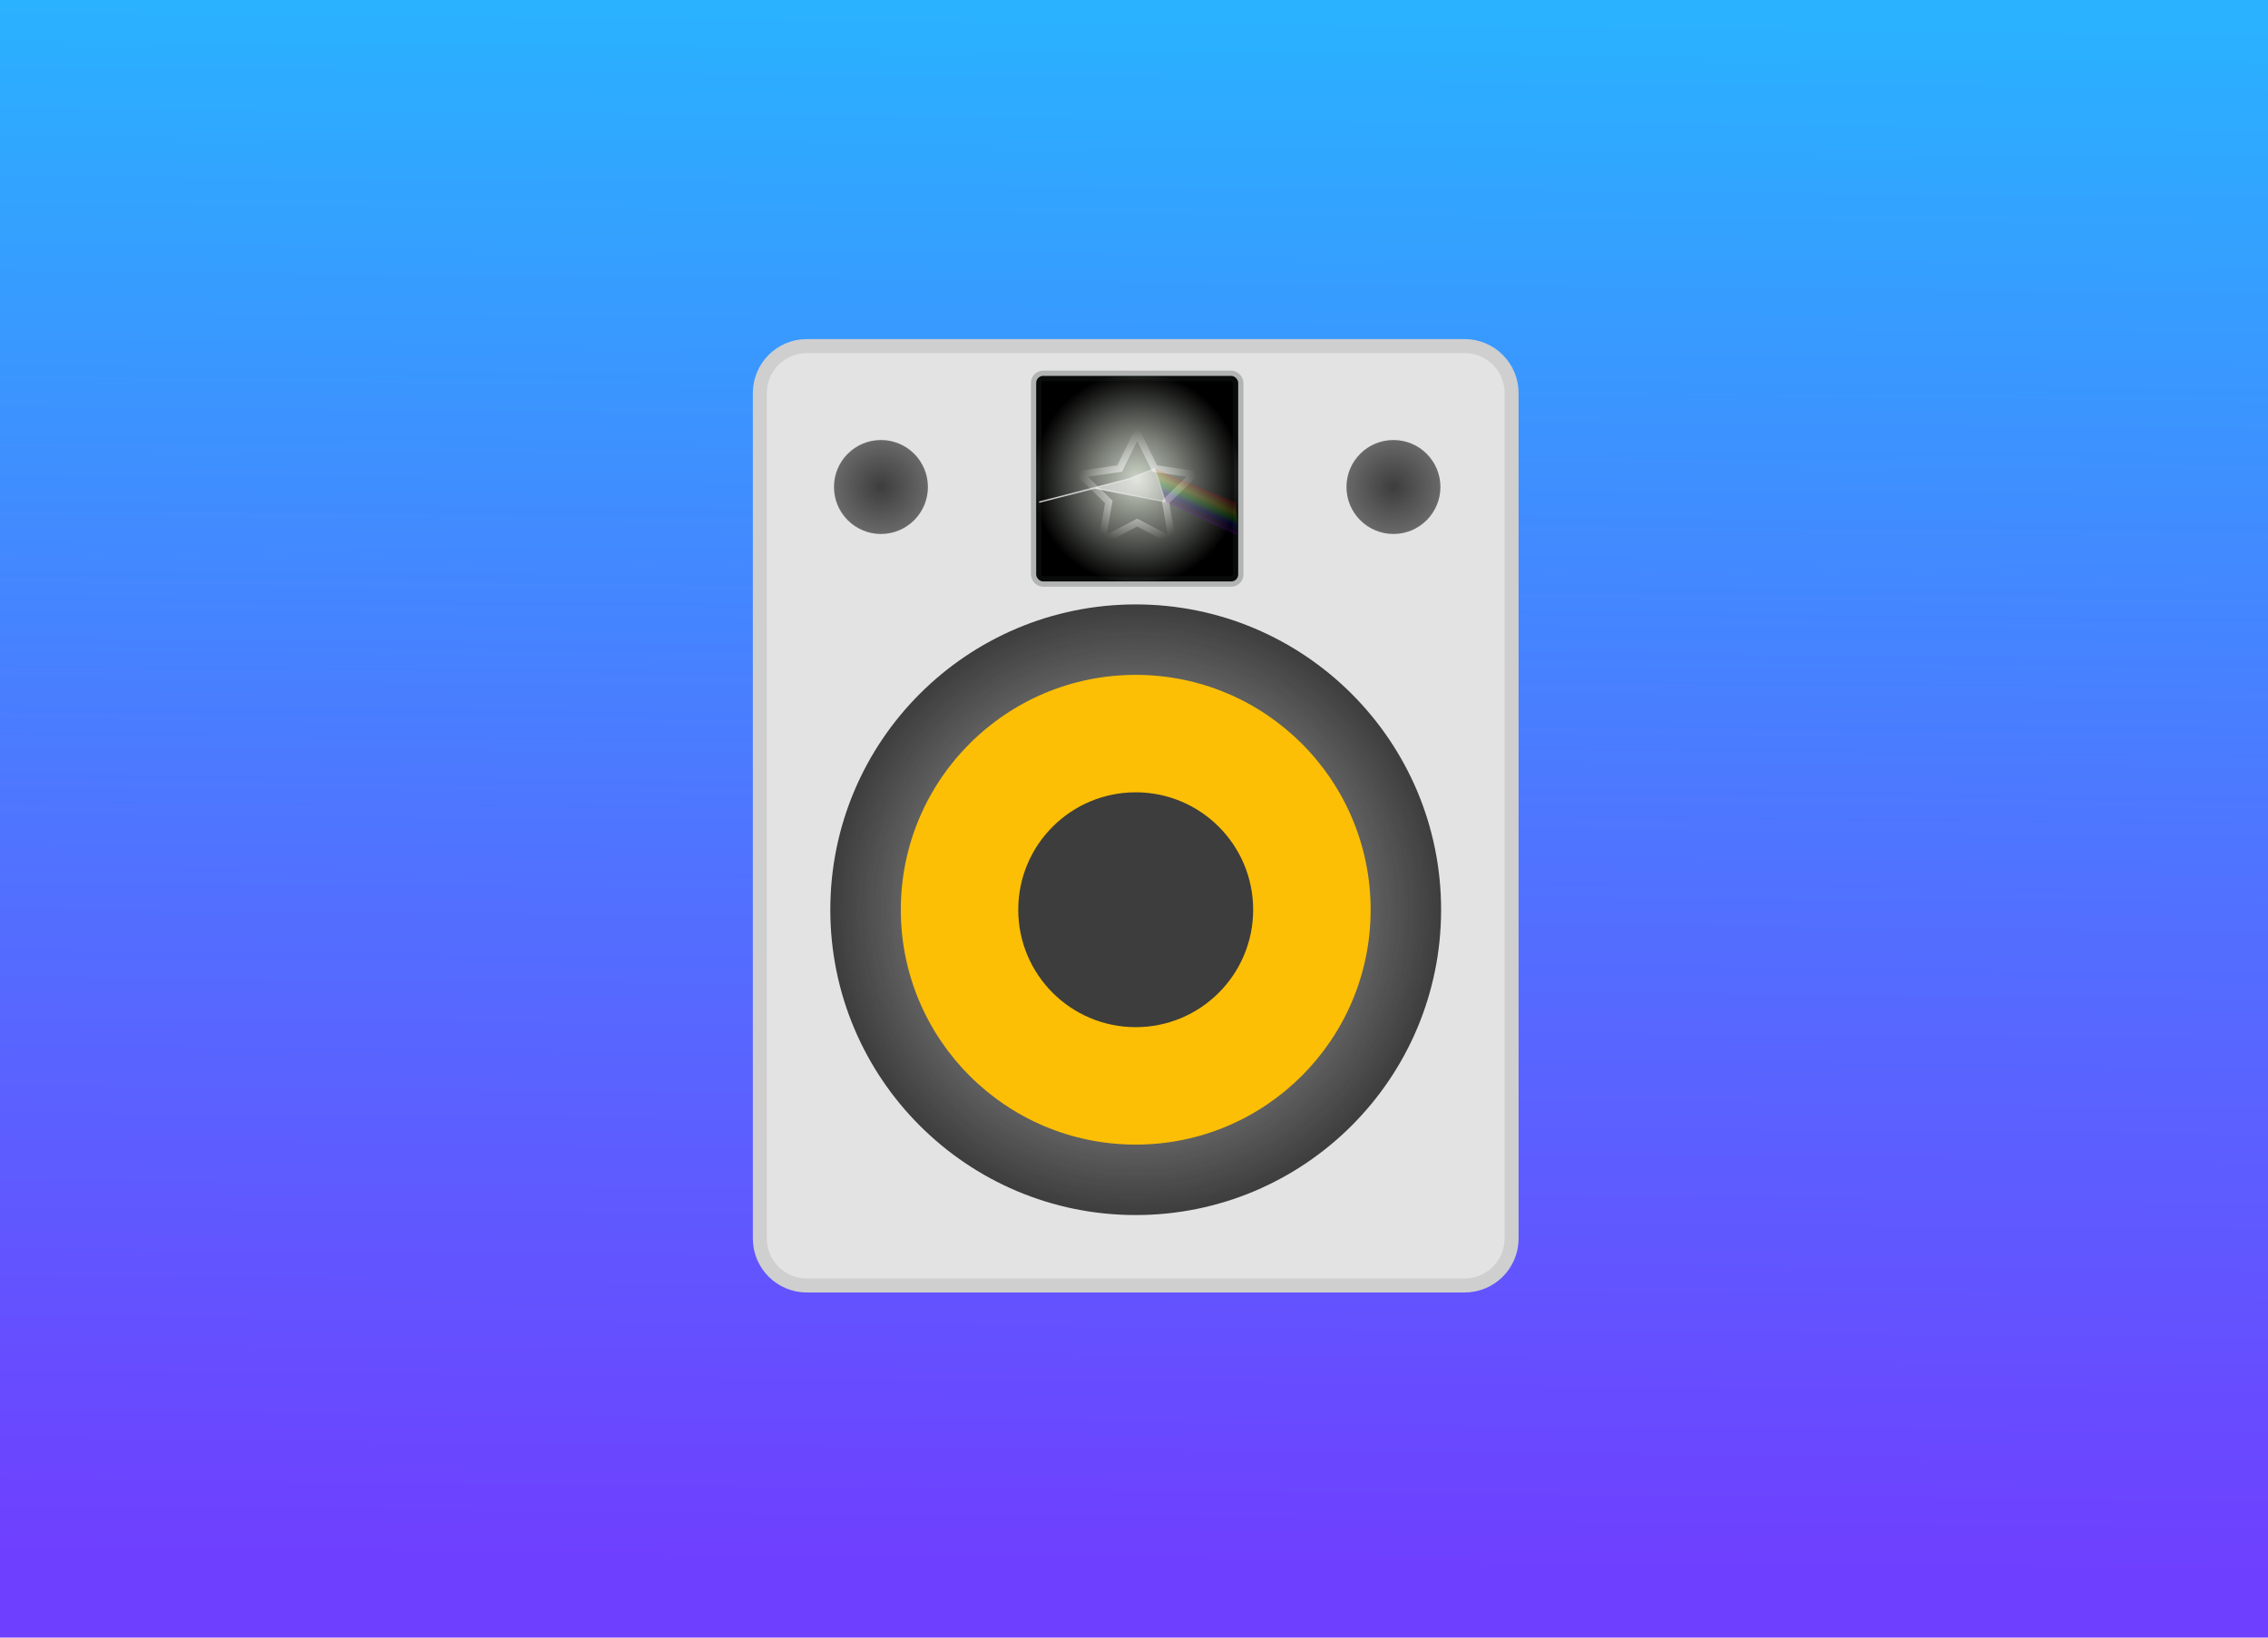 <svg xmlns="http://www.w3.org/2000/svg" xmlns:xlink="http://www.w3.org/1999/xlink" width="324" height="234"><defs><linearGradient id="h"><stop offset="0" stop-color="#cdd5c8"/><stop offset="1"/></linearGradient><linearGradient id="c"><stop offset="0" stop-color="#8a12fb"/><stop offset=".124" stop-color="#4d027c"/><stop offset=".29" stop-color="#0913e3"/><stop offset=".508" stop-color="#22e616"/><stop offset=".699" stop-color="#ecf20a"/><stop offset=".858" stop-color="#e47f07"/><stop offset="1" stop-color="#fe0303"/></linearGradient><linearGradient id="g"><stop offset="0" stop-color="#fff"/><stop offset="1" stop-color="#fff" stop-opacity="0"/></linearGradient><linearGradient id="b"><stop offset="0" stop-color="#fff"/><stop offset="1" stop-color="#fff" stop-opacity="0"/></linearGradient><linearGradient id="a"><stop offset="0" stop-color="#fff"/><stop offset="1" stop-color="#fff" stop-opacity="0"/></linearGradient><linearGradient id="f"><stop offset="0" stop-color="#3d3d3d"/><stop offset="1" stop-color="#3d3d3d" stop-opacity=".7"/></linearGradient><linearGradient id="e"><stop offset="0" stop-color="#3d3d3d" stop-opacity=".106"/><stop offset="1" stop-color="#3d3d3d"/></linearGradient><linearGradient id="d"><stop offset="0" stop-color="#e6e6e6"/><stop offset="1" stop-color="#e6e6e6" stop-opacity="0"/></linearGradient><linearGradient id="j" x1="113.492" x2="114.712" y1="123.492" y2=".644" gradientTransform="matrix(1.8 0 0 1.8 -116.42 .564)" gradientUnits="userSpaceOnUse"><stop offset="0" stop-color="#6f3fff"/><stop offset="1" stop-color="#2ab1ff"/></linearGradient><linearGradient xlink:href="#a" id="w" x1="147.429" x2="176.887" y1="72.319" y2="68.398" gradientUnits="userSpaceOnUse"/><linearGradient xlink:href="#b" id="x" x1="147.429" x2="176.887" y1="72.319" y2="68.398" gradientUnits="userSpaceOnUse"/><linearGradient xlink:href="#c" id="z" x1="170.76" x2="172.437" y1="73.698" y2="70.097" gradientUnits="userSpaceOnUse"/><filter id="i" width="1" height="1" x="0" y="0" filterUnits="objectBoundingBox"><feColorMatrix in="SourceGraphic" values="0 0 0 0 1 0 0 0 0 1 0 0 0 0 1 0 0 0 1 0"/></filter><filter id="s" width="1.087" height="1.085" x="-.043" y="-.043" color-interpolation-filters="sRGB"><feGaussianBlur stdDeviation=".21"/></filter><filter id="k" width="1.023" height="1.018" x="-.011" y="-.009" color-interpolation-filters="sRGB"><feGaussianBlur stdDeviation=".097"/></filter><filter id="p" width="1.035" height="1.035" x="-.017" y="-.017" color-interpolation-filters="sRGB"><feGaussianBlur stdDeviation=".483"/></filter><filter id="r" width="1.078" height="1.078" x="-.039" y="-.039" color-interpolation-filters="sRGB"><feGaussianBlur stdDeviation=".217"/></filter><filter id="A" width="1.249" height="1.31" x="-.125" y="-.155" color-interpolation-filters="sRGB"><feGaussianBlur stdDeviation=".619"/></filter><filter id="v" width="1.378" height="1.391" x="-.189" y="-.202" color-interpolation-filters="sRGB"><feGaussianBlur stdDeviation=".831"/></filter><filter id="y" width="1.104" height="1.392" x="-.052" y="-.196" color-interpolation-filters="sRGB"><feGaussianBlur stdDeviation=".349"/></filter><radialGradient xlink:href="#d" id="m" cx="162.457" cy="68.398" r="14.93" fx="162.457" fy="68.398" gradientTransform="matrix(1 0 0 1.017 0 -1.181)" gradientUnits="userSpaceOnUse"/><radialGradient xlink:href="#e" id="n" cx="162.244" cy="129.994" r="43.627" fx="162.244" fy="129.994" gradientUnits="userSpaceOnUse"/><radialGradient xlink:href="#f" id="q" cx="195.805" cy="69.588" r="7.718" fx="195.805" fy="69.588" gradientTransform="matrix(1 0 0 1 3.259 -.018)" gradientUnits="userSpaceOnUse"/><radialGradient xlink:href="#f" id="t" cx="195.805" cy="69.588" r="7.718" fx="195.805" fy="69.588" gradientTransform="matrix(1 0 0 1 -69.955 -.018)" gradientUnits="userSpaceOnUse"/><radialGradient xlink:href="#g" id="u" cx="159.039" cy="70.042" r="8.614" fx="159.039" fy="70.042" gradientTransform="matrix(1 0 0 .954 0 3.229)" gradientUnits="userSpaceOnUse"/><radialGradient xlink:href="#h" id="l" cx="162.457" cy="68.398" r="14.93" fx="162.457" fy="68.398" gradientTransform="matrix(1 0 0 1.017 0 -1.181)" gradientUnits="userSpaceOnUse"/><mask id="o"><g filter="url(#i)"><path fill-opacity=".2" d="M0 0h324v234H0z"/></g></mask></defs><path fill="url(#j)" d="M0 0h324v234H0z"/><path fill="#e3e3e3" stroke="#cfcfcf" stroke-width="2" d="M209.231 49.453h-93.969c-3.707 0-6.711 3.004-6.711 6.711v120.812c0 3.707 3.004 6.711 6.711 6.711h93.969c3.703 0 6.711-3.004 6.711-6.711V56.164c0-3.707-3.008-6.711-6.711-6.711Zm0 0" filter="url(#k)"/><rect width="28.859" height="29.375" x="148.027" y="53.711" fill="url(#l)" stroke="url(#m)" stroke-linecap="round" stroke-linejoin="round" rx="1" ry="1"/><path fill="url(#n)" d="M162.246 86.367c24.094 0 43.625 19.531 43.625 43.629 0 24.094-19.531 43.625-43.625 43.625-24.094 0-43.629-19.531-43.629-43.625 0-24.098 19.535-43.629 43.629-43.629Zm0 0"/><use xlink:href="#image6" mask="url(#o)"/><path fill="#fcbf05" d="M162.246 96.434c-18.535 0-33.559 15.027-33.559 33.562 0 18.531 15.023 33.559 33.559 33.559 18.535 0 33.559-15.027 33.559-33.559 0-18.535-15.023-33.562-33.559-33.562Zm0 0" filter="url(#p)"/><path fill="#3d3d3d" d="M162.246 113.215c-9.269 0-16.781 7.512-16.781 16.781 0 9.266 7.512 16.777 16.781 16.777 9.266 0 16.777-7.512 16.777-16.777 0-9.27-7.512-16.781-16.777-16.781Zm0 0"/><path fill="url(#q)" d="M199.064 76.301c-3.707 0-6.711-3.008-6.711-6.715 0-3.707 3.004-6.711 6.711-6.711 3.707 0 6.711 3.004 6.711 6.711 0 3.707-3.004 6.715-6.711 6.715zm0 0" filter="url(#r)" style="mix-blend-mode:normal"/><rect width="28.859" height="29.375" x="148.027" y="53.711" fill="url(#meshgradient51)" stroke="#202c25" stroke-linecap="round" stroke-linejoin="round" stroke-opacity=".315" stroke-width="1.5" filter="url(#s)" opacity=".9" rx="1" ry="1"/><path fill="url(#t)" d="M125.85 76.301c-3.707 0-6.711-3.008-6.711-6.715 0-3.707 3.004-6.711 6.711-6.711 3.707 0 6.711 3.004 6.711 6.711 0 3.707-3.004 6.715-6.711 6.715zm0 0" filter="url(#r)"/><path fill="none" stroke="url(#u)" stroke-linecap="square" d="m159.039 62.326 2.507 5.08 5.606.815-4.057 3.954.958 5.584-5.015-2.636-5.015 2.636.958-5.584-4.057-3.954 5.606-.815z" filter="url(#v)" opacity=".9" transform="translate(3.418 -.455)"/><path fill="url(#w)" stroke="url(#x)" stroke-linecap="round" stroke-linejoin="round" stroke-width=".2" d="m148.525 71.733 12.85-3.335 3.589-1.447 1.55 4.769-10.142-1.977z" filter="url(#y)" opacity=".9"/><path fill="url(#z)" d="m164.964 66.952 11.594 4.881.328 4.718-10.373-4.83z" filter="url(#A)" opacity=".395"/></svg>